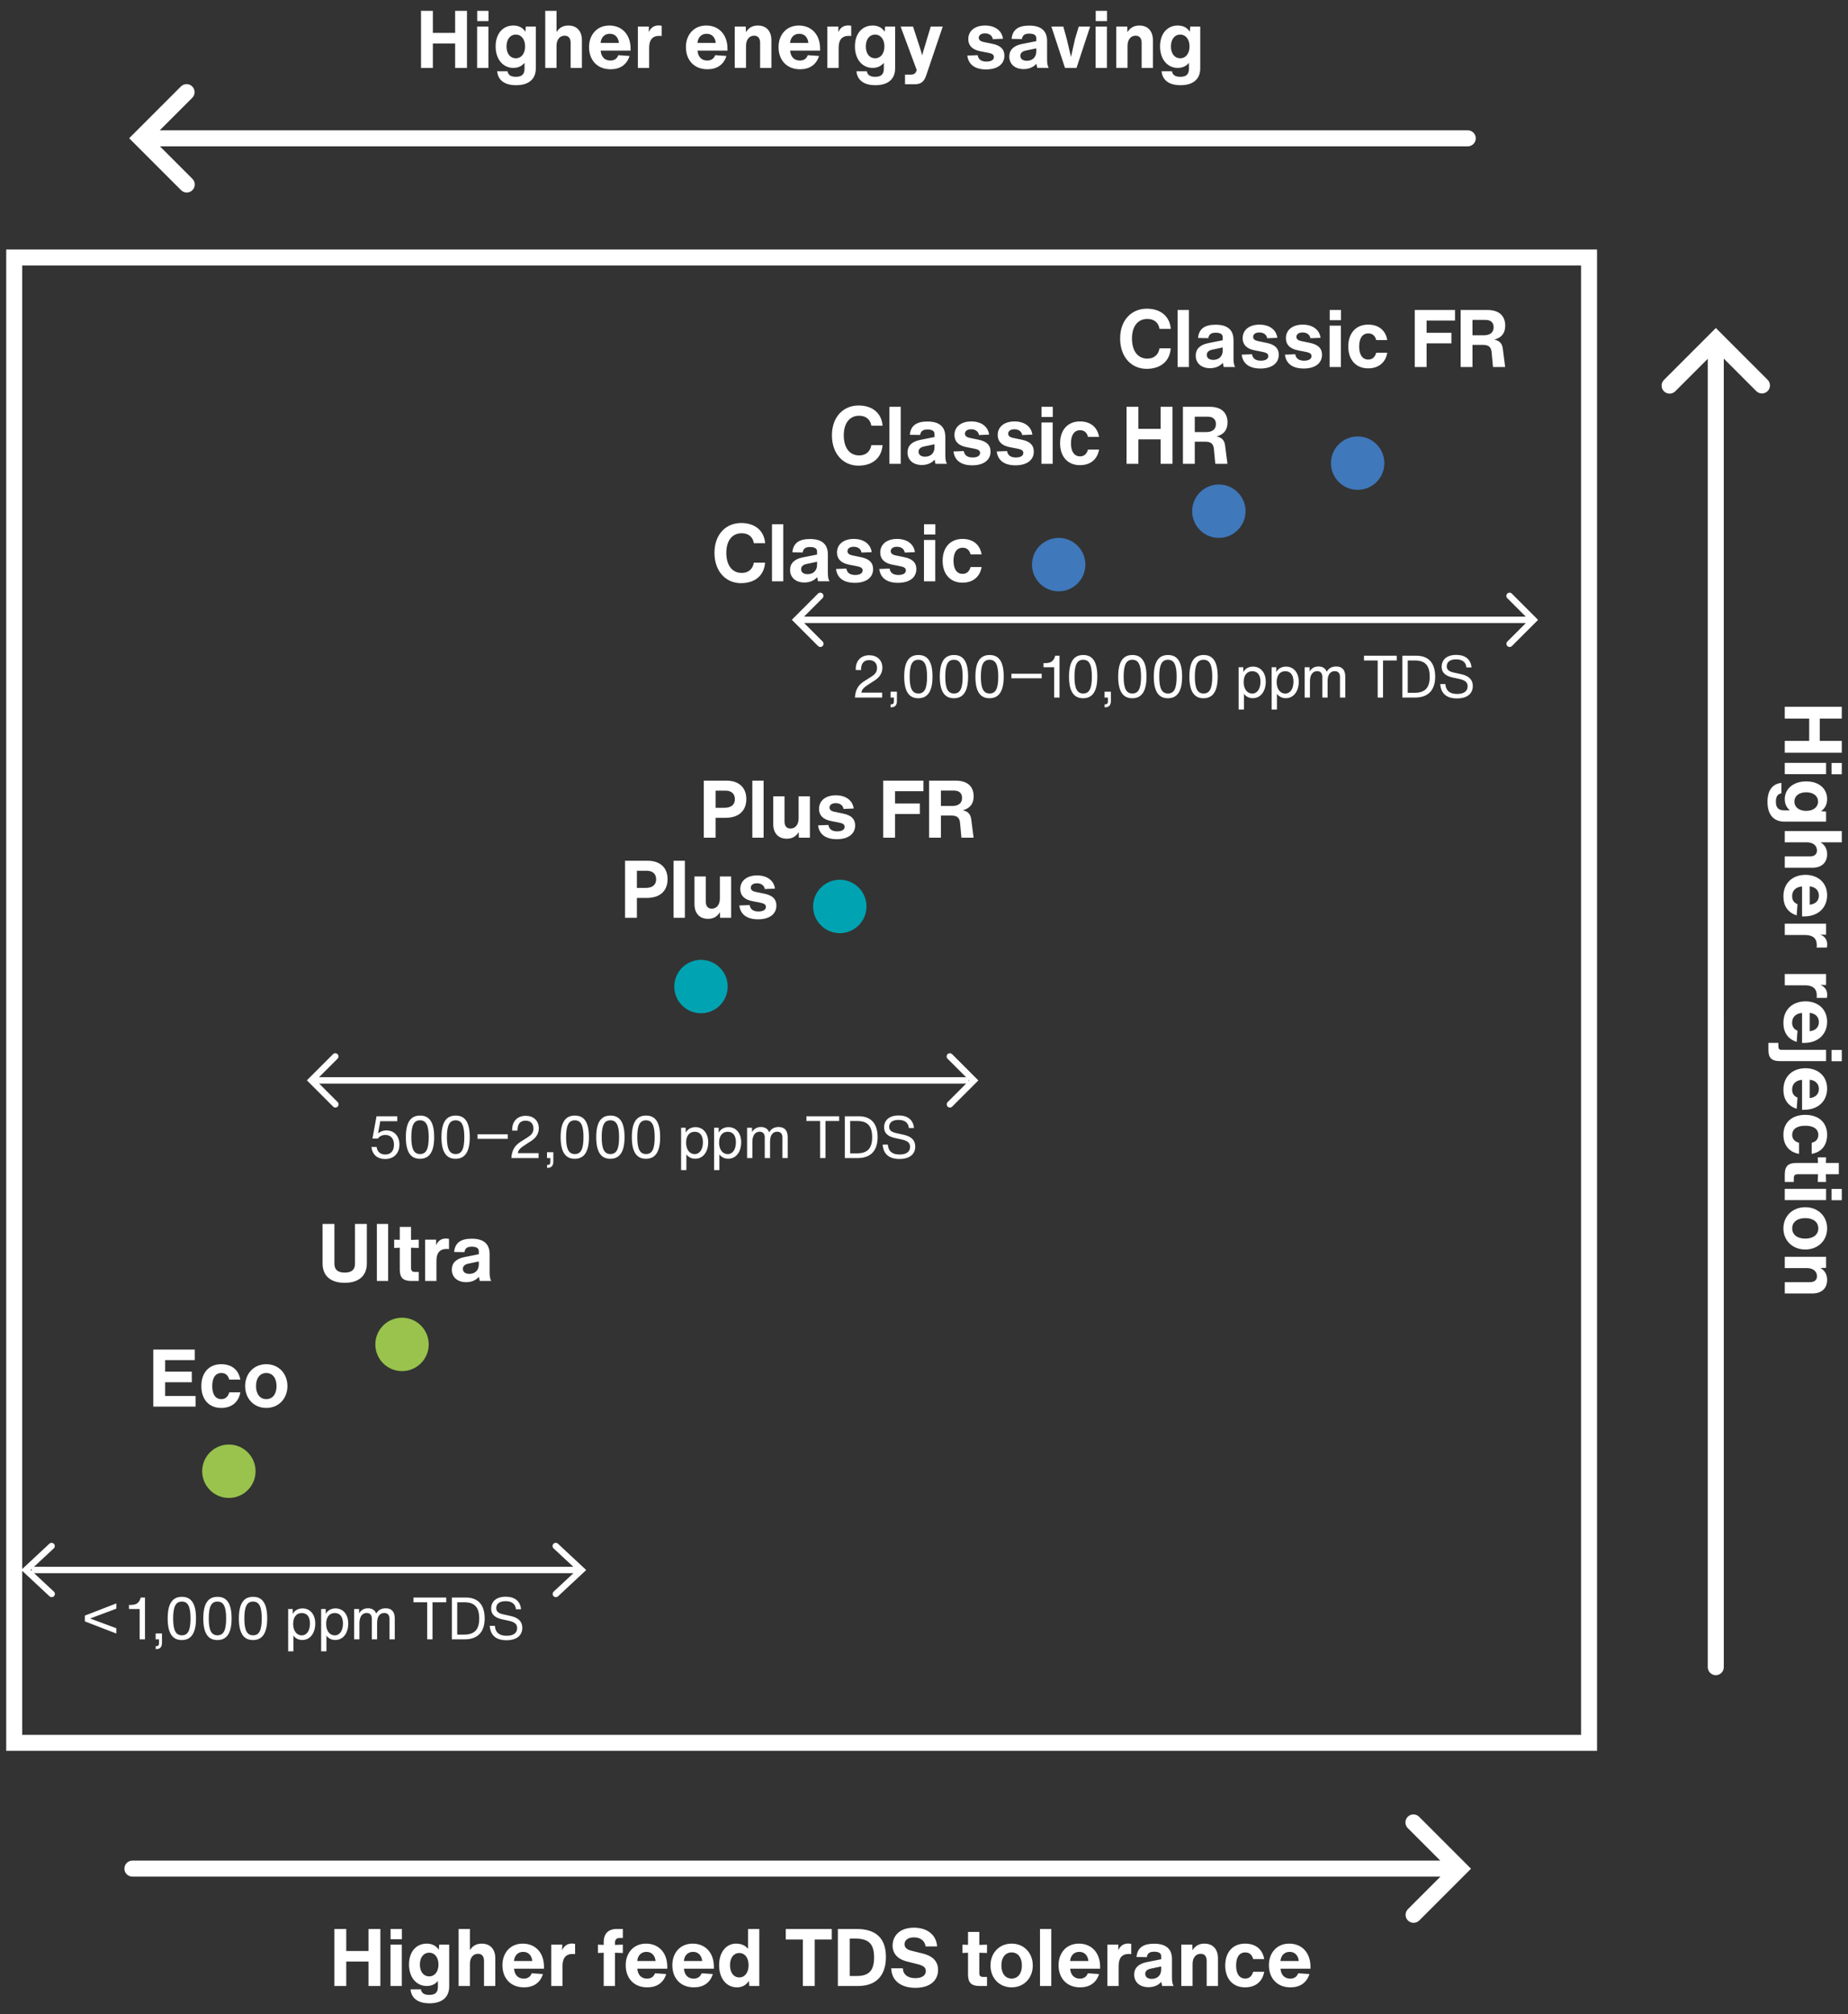 <?xml version="1.0" encoding="UTF-8"?> <svg xmlns="http://www.w3.org/2000/svg" id="Layer_1" version="1.1" viewBox="0 0 1275.591 1390"><rect x="0" y="0" width="1275.591" height="1390" fill="#333333" stroke="none"/><defs><style> .st0 { fill: #fff; } .st1 { fill: #00a3b1; } .st2 { fill: #99c34c; } .st3 { fill: #3f78bb; } </style></defs><path class="st0" d="M1013.138,89.929H110.27l22.435-22.439c2.159-2.16,2.159-5.658,0-7.818s-5.657-2.16-7.816,0l-35.721,35.729,35.833,35.844c1.08,1.08,2.494,1.62,3.908,1.62s2.829-.54,3.908-1.62c2.159-2.16,2.159-5.658,0-7.818l-22.432-22.439h902.754c3.052,0,5.528-2.476,5.528-5.529s-2.476-5.529-5.528-5.529Z"></path><path class="st0" d="M979.537,1253.774c-2.159-2.16-5.657-2.16-7.816,0s-2.159,5.658,0,7.818l22.428,22.436H91.398c-3.052,0-5.528,2.476-5.528,5.529s2.476,5.529,5.528,5.529h902.872l-22.438,22.443c-2.159,2.16-2.159,5.658,0,7.818,1.08,1.08,2.494,1.62,3.908,1.62s2.829-.54,3.908-1.62l35.721-35.729-35.833-35.844Z"></path><path class="st0" d="M1220.106,262.101l-35.725-35.729-35.836,35.84c-2.159,2.16-2.159,5.658,0,7.818,1.08,1.08,2.494,1.62,3.908,1.62s2.829-.54,3.908-1.62l22.435-22.436v902.946c0,3.052,2.476,5.529,5.528,5.529s5.528-2.476,5.528-5.529V247.479l22.438,22.44c2.159,2.16,5.657,2.16,7.816,0s2.159-5.658,0-7.818Z"></path><path class="st0" d="M385.121,1065.322c-.896-.835-2.292-.788-3.124.108-.835.893-.785,2.293.108,3.124l13.627,12.703H24.04c-.252,0-.485.066-.711.144l13.782-12.846c.892-.831.943-2.232.108-3.124s-2.224-.939-3.124-.108l-19.433,18.113,19.505,18.181c.428.4.968.594,1.508.594.59,0,1.18-.234,1.616-.702.835-.893.785-2.293-.108-3.124l-13.765-12.832c.201.06.402.126.623.126h371.768l-13.632,12.706c-.892.831-.943,2.232-.108,3.124.435.468,1.026.702,1.616.702.54,0,1.08-.194,1.508-.594l19.433-18.113-19.505-18.181ZM21.147,1083.434l.85-.793c-.103.256-.166.532-.166.825,0,.264.065.51.15.745l-.834-.778Z"></path><path class="st0" d="M666.485,747.798H218.97c-1.22,0-2.21-.99-2.21-2.21s.99-2.21,2.21-2.21h447.515c1.22,0,2.21.99,2.21,2.21s-.99,2.21-2.21,2.21Z"></path><path class="st0" d="M231.501,764.327c-.565,0-1.13-.216-1.562-.648l-18.127-18.127,18.059-18.059c.864-.864,2.26-.864,3.124,0,.864.86.864,2.264,0,3.124l-14.928,14.934,14.996,15.003c.864.86.864,2.264,0,3.124-.432.432-.997.648-1.562.648Z"></path><path class="st0" d="M655.693,764.327c-.565,0-1.13-.216-1.562-.648-.864-.86-.864-2.264,0-3.124l14.928-14.934-14.992-15.003c-.864-.864-.864-2.264,0-3.124.864-.864,2.267-.864,3.124,0l18.123,18.127-18.059,18.059c-.432.432-.997.648-1.562.648Z"></path><path class="st0" d="M1043.53,409.66c-.864-.864-2.26-.864-3.124,0-.864.86-.864,2.264,0,3.124l12.751,12.757h-498.165l12.751-12.757c.864-.86.864-2.264,0-3.124-.864-.864-2.26-.864-3.124,0l-18.059,18.059,18.127,18.127c.432.432.997.648,1.562.648s1.13-.216,1.562-.648c.864-.86.864-2.264,0-3.124l-12.754-12.76h498.172l-12.758,12.76c-.864.86-.864,2.26,0,3.124.428.432.997.648,1.562.648s1.13-.216,1.562-.648l18.062-18.059-18.127-18.127Z"></path><path class="st0" d="M664.356,402.106c7.186,0,12.05-3.977,13.211-10.774h-7.628c-.884,3.096-2.709,4.7-5.472,4.7-3.98,0-6.302-3.207-6.302-9.016,0-5.809,2.322-9.016,6.302-9.016,2.819,0,4.643,1.493,5.472,4.589h7.628c-1.161-6.742-5.915-10.663-13.211-10.663-8.454,0-13.701,5.908-13.701,15.09s5.248,15.09,13.701,15.09M645.562,372.645h-7.787v28.522h7.787v-28.522ZM645.617,361.808h-7.787v7.07h7.787v-7.07ZM619.862,402.217c7.683,0,12.655-3.479,12.655-9.506,0-4.423-2.65-7.022-8.339-8.183l-6.139-1.272c-2.049-.442-3.21-1.386-3.21-2.879,0-1.825,1.658-3.041,4.26-3.041,2.93,0,5.034,1.493,5.421,3.981l7.013-.276c-.719-5.58-5.41-9.115-12.323-9.115-7.02,0-11.604,3.645-11.604,9.392,0,4.371,2.705,7.246,8.284,8.352l5.642,1.106c2.602.498,3.762,1.327,3.762,2.879,0,2.156-2.215,3.151-5.144,3.151-3.707,0-5.642-1.603-6.084-4.427l-7.123.276c.719,6.082,5.137,9.561,12.931,9.561M590.013,402.217c7.683,0,12.655-3.479,12.655-9.506,0-4.423-2.65-7.022-8.339-8.183l-6.139-1.272c-2.049-.442-3.21-1.386-3.21-2.879,0-1.825,1.658-3.041,4.26-3.041,2.93,0,5.034,1.493,5.421,3.981l7.013-.276c-.719-5.58-5.41-9.115-12.323-9.115-7.02,0-11.604,3.645-11.604,9.392,0,4.371,2.705,7.246,8.284,8.352l5.642,1.106c2.602.498,3.762,1.327,3.762,2.879,0,2.156-2.215,3.151-5.144,3.151-3.707,0-5.642-1.603-6.084-4.427l-7.123.276c.719,6.082,5.137,9.561,12.931,9.561M557.455,396.253c-2.878,0-4.481-1.382-4.481-3.428,0-1.884,1.327-3.1,3.707-3.597l7.3-1.548v2.101c0,4.206-2.823,6.472-6.526,6.472M572.541,401.166c-.829-1.438-1.106-3.317-1.106-5.971v-12.606c0-7.018-4.142-10.608-12.323-10.608-7.687,0-11.608,2.927-12.161,9.17l7.127.111c.387-2.654,1.883-3.76,5.089-3.76,3.099,0,4.813.995,4.813,3.096v2.101l-9.957,1.99c-5.745,1.161-8.671,4.091-8.671,8.625,0,5.201,3.866,8.68,9.887,8.68,3.762,0,6.862-1.382,8.796-3.701.166.992.387,1.876.608,2.871h7.897ZM540.647,361.808h-7.787v39.358h7.787v-39.358ZM511.461,402.438c9.563,0,15.975-5.138,16.638-14.15h-7.739c-.608,3.763-3.151,7.081-8.402,7.081-6.854,0-10.613-5.588-10.613-13.881,0-8.021,3.759-13.494,10.613-13.494,4.864,0,7.739,2.709,8.402,6.856h7.794c-.719-8.625-6.965-13.925-16.583-13.925-10.503,0-18.4,7.844-18.4,20.564,0,12.775,7.787,20.951,18.289,20.951"></path><path class="st0" d="M824.696,287.567h8.959c4.039,0,5.642,2.212,5.642,5.09,0,3.041-1.824,5.533-6.747,5.533h-7.853v-10.623ZM839.794,301.171c5.026-1.327,7.51-4.585,7.51-9.62,0-5.588-3.037-10.833-12.434-10.833h-18.348v39.358h8.174v-15.26h7.245c4.256,0,5.642,1.769,5.974,5.142l.94,10.118h8.395l-1.603-12.495c-.332-2.599-1.268-5.47-5.852-6.41M801.155,295.923h-15.374v-15.204h-8.174v39.358h8.174v-16.863h15.374v16.863h8.174v-39.358h-8.174v15.204ZM745.429,321.016c7.186,0,12.05-3.977,13.211-10.774h-7.628c-.884,3.096-2.709,4.7-5.472,4.7-3.98,0-6.302-3.207-6.302-9.016,0-5.809,2.322-9.016,6.302-9.016,2.819,0,4.643,1.493,5.472,4.589h7.628c-1.161-6.742-5.915-10.663-13.211-10.663-8.454,0-13.701,5.908-13.701,15.09s5.248,15.09,13.701,15.09M726.635,291.555h-7.787v28.522h7.787v-28.522ZM726.69,280.718h-7.787v7.07h7.787v-7.07ZM700.935,321.127c7.683,0,12.655-3.479,12.655-9.506,0-4.423-2.65-7.022-8.339-8.183l-6.139-1.272c-2.049-.442-3.21-1.386-3.21-2.879,0-1.825,1.658-3.041,4.26-3.041,2.93,0,5.034,1.493,5.421,3.981l7.013-.276c-.719-5.58-5.41-9.115-12.323-9.115-7.02,0-11.604,3.645-11.604,9.392,0,4.371,2.705,7.246,8.284,8.352l5.642,1.106c2.602.498,3.762,1.327,3.762,2.879,0,2.156-2.215,3.151-5.144,3.151-3.707,0-5.642-1.603-6.084-4.427l-7.123.276c.719,6.082,5.137,9.561,12.931,9.561M671.085,321.127c7.683,0,12.655-3.479,12.655-9.506,0-4.423-2.65-7.022-8.339-8.183l-6.139-1.272c-2.049-.442-3.21-1.386-3.21-2.879,0-1.825,1.658-3.041,4.26-3.041,2.93,0,5.034,1.493,5.421,3.981l7.013-.276c-.719-5.58-5.41-9.115-12.323-9.115-7.02,0-11.604,3.645-11.604,9.392,0,4.371,2.705,7.246,8.284,8.352l5.642,1.106c2.602.498,3.762,1.327,3.762,2.879,0,2.156-2.215,3.151-5.144,3.151-3.707,0-5.642-1.603-6.084-4.427l-7.123.276c.719,6.082,5.137,9.561,12.931,9.561M638.527,315.163c-2.878,0-4.481-1.382-4.481-3.428,0-1.884,1.327-3.1,3.707-3.597l7.3-1.548v2.101c0,4.206-2.823,6.472-6.526,6.472M653.614,320.076c-.829-1.438-1.106-3.317-1.106-5.971v-12.606c0-7.018-4.142-10.608-12.323-10.608-7.687,0-11.608,2.927-12.161,9.17l7.127.111c.387-2.654,1.883-3.76,5.089-3.76,3.099,0,4.813.995,4.813,3.096v2.101l-9.957,1.99c-5.745,1.161-8.671,4.091-8.671,8.625,0,5.201,3.866,8.68,9.887,8.68,3.762,0,6.862-1.382,8.796-3.701.166.992.387,1.876.608,2.871h7.897ZM621.719,280.718h-7.787v39.358h7.787v-39.358ZM592.533,321.348c9.563,0,15.975-5.138,16.638-14.15h-7.739c-.608,3.763-3.151,7.081-8.402,7.081-6.854,0-10.613-5.588-10.613-13.881,0-8.021,3.759-13.494,10.613-13.494,4.864,0,7.739,2.709,8.402,6.856h7.794c-.719-8.625-6.965-13.925-16.583-13.925-10.503,0-18.4,7.844-18.4,20.564,0,12.775,7.787,20.951,18.289,20.951"></path><path class="st0" d="M1016.386,220.76h8.959c4.039,0,5.642,2.212,5.642,5.09,0,3.041-1.824,5.533-6.747,5.533h-7.853v-10.623ZM1031.484,234.364c5.027-1.327,7.51-4.585,7.51-9.62,0-5.588-3.037-10.833-12.434-10.833h-18.348v39.358h8.174v-15.26h7.245c4.256,0,5.642,1.769,5.974,5.142l.94,10.118h8.395l-1.603-12.495c-.332-2.599-1.268-5.47-5.852-6.41M1004.336,213.911h-27.797v39.358h8.174v-16.31h17.136v-7.291h-17.136v-8.467h19.623v-7.291ZM944.361,254.209c7.186,0,12.05-3.977,13.211-10.774h-7.628c-.884,3.096-2.709,4.7-5.472,4.7-3.98,0-6.302-3.207-6.302-9.016,0-5.809,2.322-9.016,6.302-9.016,2.819,0,4.643,1.493,5.472,4.589h7.628c-1.161-6.742-5.915-10.663-13.211-10.663-8.454,0-13.701,5.908-13.701,15.09s5.248,15.09,13.701,15.09M925.567,224.748h-7.787v28.522h7.787v-28.522ZM925.622,213.911h-7.787v7.07h7.787v-7.07ZM899.867,254.32c7.683,0,12.655-3.479,12.655-9.506,0-4.423-2.65-7.022-8.339-8.183l-6.139-1.272c-2.049-.442-3.21-1.386-3.21-2.879,0-1.825,1.658-3.041,4.26-3.041,2.93,0,5.034,1.493,5.421,3.981l7.013-.276c-.719-5.58-5.41-9.115-12.323-9.115-7.02,0-11.604,3.645-11.604,9.392,0,4.371,2.705,7.246,8.284,8.352l5.642,1.106c2.602.498,3.762,1.327,3.762,2.879,0,2.156-2.215,3.151-5.144,3.151-3.707,0-5.642-1.603-6.084-4.427l-7.123.276c.719,6.082,5.137,9.561,12.931,9.561M870.017,254.32c7.683,0,12.655-3.479,12.655-9.506,0-4.423-2.65-7.022-8.339-8.183l-6.139-1.272c-2.049-.442-3.21-1.386-3.21-2.879,0-1.825,1.658-3.041,4.26-3.041,2.93,0,5.034,1.493,5.421,3.981l7.013-.276c-.719-5.58-5.41-9.115-12.323-9.115-7.02,0-11.604,3.645-11.604,9.392,0,4.371,2.705,7.246,8.284,8.352l5.642,1.106c2.602.498,3.762,1.327,3.762,2.879,0,2.156-2.215,3.151-5.144,3.151-3.707,0-5.642-1.603-6.084-4.427l-7.123.276c.719,6.082,5.137,9.561,12.931,9.561M837.459,248.356c-2.878,0-4.481-1.382-4.481-3.428,0-1.884,1.327-3.1,3.707-3.597l7.3-1.548v2.101c0,4.206-2.823,6.472-6.526,6.472M852.546,253.269c-.829-1.438-1.106-3.317-1.106-5.971v-12.606c0-7.018-4.142-10.608-12.323-10.608-7.687,0-11.608,2.927-12.161,9.17l7.127.111c.387-2.654,1.883-3.76,5.089-3.76,3.099,0,4.813.995,4.813,3.096v2.101l-9.957,1.99c-5.745,1.161-8.671,4.091-8.671,8.625,0,5.201,3.866,8.68,9.887,8.68,3.762,0,6.862-1.382,8.796-3.701.166.992.387,1.876.608,2.871h7.897ZM820.651,213.911h-7.787v39.358h7.787v-39.358ZM791.465,254.541c9.563,0,15.975-5.138,16.638-14.15h-7.739c-.608,3.763-3.151,7.081-8.402,7.081-6.854,0-10.613-5.588-10.613-13.881,0-8.021,3.759-13.494,10.613-13.494,4.864,0,7.739,2.709,8.402,6.856h7.794c-.719-8.625-6.965-13.925-16.583-13.925-10.503,0-18.4,7.844-18.4,20.564,0,12.775,7.787,20.951,18.289,20.951"></path><path class="st0" d="M890.182,1347.005c3.538,0,5.859,2.326,6.302,6.31h-12.658c.387-3.929,2.819-6.31,6.357-6.31M904.554,1357.292c0-10.011-6.191-15.975-14.648-15.975-8.73,0-14.033,6.517-14.033,14.869,0,8.739,5.413,15.311,14.862,15.311,6.412,0,11.166-2.982,13.101-9.174l-7.739-.553c-.94,2.492-2.819,3.708-5.528,3.708-3.869,0-6.357-2.547-6.689-6.863h20.674v-1.323ZM859.422,1371.498c7.186,0,12.05-3.977,13.211-10.774h-7.628c-.884,3.096-2.709,4.7-5.472,4.7-3.98,0-6.302-3.207-6.302-9.016s2.322-9.016,6.302-9.016c2.819,0,4.643,1.493,5.472,4.589h7.628c-1.161-6.742-5.915-10.663-13.211-10.663-8.457,0-13.701,5.908-13.701,15.09s5.244,15.09,13.701,15.09M831.367,1341.317c-3.648,0-6.361,1.493-8.24,4.585l-.111-3.867h-7.621v28.522h7.787v-15.256c0-4.261,2.266-6.97,5.587-6.97,2.764,0,4.149,1.88,4.149,4.865v17.361h7.787v-19.13c0-6.189-3.427-10.11-9.338-10.11M794.98,1365.644c-2.874,0-4.477-1.382-4.477-3.428,0-1.883,1.327-3.1,3.704-3.597l7.3-1.548v2.101c0,4.206-2.819,6.472-6.526,6.472M810.071,1370.558c-.829-1.438-1.106-3.317-1.106-5.971v-12.606c0-7.018-4.142-10.608-12.323-10.608-7.687,0-11.608,2.927-12.161,9.171l7.127.111c.387-2.654,1.879-3.76,5.089-3.76,3.095,0,4.809.995,4.809,3.096v2.101l-9.953,1.99c-5.745,1.161-8.675,4.091-8.675,8.625,0,5.201,3.869,8.68,9.891,8.68,3.762,0,6.858-1.379,8.793-3.701.166.992.387,1.876.608,2.871h7.901ZM778.622,1341.262c-3.151,0-5.472,1.659-6.744,4.696l.111-3.922h-7.621v28.522h7.787v-13.874c0-5.533,2.322-8.242,7.075-8.242.553,0,1.05.055,1.603.111v-7.07c-.774-.166-1.548-.221-2.211-.221M744.981,1347.005c3.538,0,5.859,2.326,6.302,6.31h-12.658c.387-3.929,2.819-6.31,6.357-6.31M759.353,1357.292c0-10.011-6.191-15.975-14.648-15.975-8.73,0-14.033,6.517-14.033,14.869,0,8.739,5.413,15.311,14.862,15.311,6.412,0,11.166-2.982,13.101-9.174l-7.739-.553c-.94,2.492-2.819,3.708-5.528,3.708-3.869,0-6.357-2.547-6.689-6.863h20.674v-1.323ZM725.652,1331.2h-7.787v39.358h7.787v-39.358ZM698.287,1365.423c-4.371,0-7.079-3.538-7.079-9.016,0-5.474,2.709-9.016,7.079-9.016s7.079,3.542,7.079,9.016c0,5.477-2.709,9.016-7.079,9.016M698.287,1371.498c8.572,0,14.589-6.461,14.589-15.09s-6.018-15.09-14.589-15.09-14.589,6.461-14.589,15.09,6.018,15.09,14.589,15.09M681.28,1347.779v-5.743l-5.307.166v-8.957h-7.787v8.901l-3.869-.111v5.743l3.869-.166v14.935c0,5.746,2.263,8.009,8.008,8.009h5.085v-6.24h-2.598c-1.935,0-2.709-.774-2.709-2.709v-13.995l5.307.166ZM631.866,1371.829c9.729,0,15.64-4.751,15.64-12.377,0-6.583-4.584-9.845-10.716-11.338l-7.853-1.935c-3.044-.774-4.592-2.267-4.592-4.427,0-2.654,2.322-4.755,6.526-4.755,4.315,0,7.521,2.267,8.019,6.251h7.952c-.497-7.74-6.515-12.934-16.027-12.934-10.116,0-14.7,6.019-14.7,12.326,0,5.529,3.534,9.399,9.666,10.947l7.245,1.825c3.762.94,6.029,1.99,6.029,4.814,0,3.096-2.764,4.921-7.245,4.921-5.2,0-8.406-2.433-8.627-6.8h-8.008c.221,8.514,6.685,13.483,16.69,13.483M586.524,1363.654v-25.827h3.873c10.064,0,12.938,4.534,12.938,13.052,0,8.573-3.151,12.775-11.833,12.775h-4.979ZM591.171,1331.2h-12.821v39.358h13.926c13.377,0,19.233-8.175,19.233-19.955s-5.579-19.403-20.338-19.403M542.365,1331.2v7.291h11.829v32.067h8.174v-32.067h11.774v-7.291h-31.777ZM510.301,1364.649c-3.759,0-6.416-3.207-6.416-8.463,0-5.201,2.657-8.408,6.416-8.408,3.763,0,6.416,3.262,6.416,8.408s-2.653,8.463-6.416,8.463M516.33,1344.907c-1.935-2.374-4.647-3.59-8.295-3.59-6.467,0-11.66,5.521-11.66,14.869,0,9.182,5.082,15.311,12.268,15.311,3.538,0,6.361-1.489,8.295-4.475l.276,3.535h6.902v-39.358h-7.787v13.708ZM478.388,1347.005c3.538,0,5.859,2.326,6.302,6.31h-12.658c.387-3.929,2.819-6.31,6.357-6.31M492.76,1357.292c0-10.011-6.191-15.975-14.648-15.975-8.734,0-14.037,6.517-14.037,14.869,0,8.739,5.413,15.311,14.866,15.311,6.412,0,11.166-2.982,13.101-9.174l-7.739-.553c-.94,2.492-2.819,3.708-5.528,3.708-3.869,0-6.357-2.547-6.689-6.863h20.674v-1.323ZM446.217,1347.005c3.538,0,5.859,2.326,6.302,6.31h-12.658c.387-3.929,2.819-6.31,6.357-6.31M460.589,1357.292c0-10.011-6.191-15.975-14.648-15.975-8.734,0-14.037,6.517-14.037,14.869,0,8.739,5.413,15.311,14.866,15.311,6.412,0,11.166-2.982,13.101-9.174l-7.739-.553c-.94,2.492-2.819,3.708-5.528,3.708-3.869,0-6.357-2.547-6.689-6.863h20.674v-1.323ZM429.91,1337.44v-6.24h-4.09c-5.911,0-9.113,3.203-9.113,9.119v1.883l-3.98-.166v5.743l3.98-.166v22.945h7.787v-22.945l5.417.166v-5.743l-5.417.166v-1.496c0-2.212,1.05-3.266,3.261-3.266h2.156ZM394.754,1341.262c-3.151,0-5.472,1.659-6.744,4.696l.111-3.922h-7.625v28.522h7.79v-13.874c0-5.533,2.322-8.242,7.075-8.242.553,0,1.05.055,1.603.111v-7.07c-.774-.166-1.548-.221-2.211-.221M361.113,1347.005c3.538,0,5.859,2.326,6.302,6.31h-12.658c.387-3.929,2.819-6.31,6.357-6.31M375.485,1357.292c0-10.011-6.191-15.975-14.648-15.975-8.734,0-14.037,6.517-14.037,14.869,0,8.739,5.413,15.311,14.866,15.311,6.412,0,11.166-2.982,13.101-9.174l-7.739-.553c-.94,2.492-2.819,3.708-5.528,3.708-3.869,0-6.357-2.547-6.689-6.863h20.674v-1.323ZM332.538,1341.317c-3.648,0-6.305,1.493-8.185,4.53v-14.648h-7.79v39.358h7.79v-15.26c0-4.257,2.266-6.966,5.587-6.966,2.764,0,4.149,1.88,4.149,4.865v17.361h7.787v-19.13c0-6.189-3.427-10.11-9.338-10.11M296.247,1363.93c-3.759,0-6.416-3.096-6.416-8.183,0-5.039,2.657-8.19,6.416-8.19,3.762,0,6.416,3.207,6.416,8.186,0,4.98-2.653,8.186-6.416,8.186M302.884,1345.571c-1.879-2.816-4.702-4.254-8.35-4.254-7.02,0-12.212,5.356-12.212,14.427,0,8.85,5.082,14.814,12.212,14.814,3.206,0,5.808-1.161,7.742-3.479v3.922c0,3.601-1.437,5.702-5.974,5.702-3.372,0-5.31-1.161-5.752-3.815h-7.179c.553,5.967,4.916,9.613,13.097,9.613,8.568,0,13.594-4.088,13.594-11.611v-28.853h-6.902l-.276,3.535ZM277.335,1342.036h-7.787v28.522h7.787v-28.522ZM277.391,1331.2h-7.787v7.07h7.787v-7.07ZM254.373,1346.404h-15.374v-15.204h-8.174v39.358h8.174v-16.863h15.374v16.863h8.174v-39.358h-8.174v15.204Z"></path><path class="st3" d="M730.765,408.081c10.175,0,18.426-8.253,18.426-18.43,0-10.177-8.251-18.43-18.426-18.43-10.175,0-18.426,8.253-18.426,18.43,0,10.177,8.251,18.43,18.426,18.43"></path><path class="st1" d="M579.675,643.978c10.175,0,18.426-8.253,18.426-18.43,0-10.177-8.251-18.43-18.426-18.43-10.175,0-18.426,8.253-18.426,18.43,0,10.177,8.251,18.43,18.426,18.43"></path><path class="st1" d="M483.862,699.267c10.175,0,18.426-8.253,18.426-18.43,0-10.177-8.251-18.43-18.426-18.43-10.175,0-18.426,8.253-18.426,18.43,0,10.177,8.251,18.43,18.426,18.43"></path><path class="st2" d="M277.496,946.222c10.175,0,18.426-8.253,18.426-18.43,0-10.177-8.251-18.43-18.426-18.43-10.175,0-18.426,8.253-18.426,18.43,0,10.177,8.251,18.43,18.426,18.43"></path><path class="st2" d="M157.982,1033.746c10.175,0,18.426-8.253,18.426-18.43,0-10.177-8.251-18.43-18.426-18.43-10.175,0-18.426,8.253-18.426,18.43,0,10.177,8.251,18.43,18.426,18.43"></path><path class="st3" d="M841.319,371.222c10.175,0,18.426-8.253,18.426-18.43,0-10.177-8.251-18.43-18.426-18.43-10.175,0-18.426,8.253-18.426,18.43,0,10.177,8.251,18.43,18.426,18.43"></path><path class="st3" d="M937.132,338.049c10.175,0,18.426-8.253,18.426-18.43,0-10.177-8.251-18.43-18.426-18.43-10.175,0-18.426,8.253-18.426,18.43,0,10.177,8.251,18.43,18.426,18.43"></path><path class="st0" d="M649.468,545.579h8.959c4.039,0,5.642,2.212,5.642,5.09,0,3.045-1.824,5.533-6.747,5.533h-7.853v-10.623ZM664.566,559.184c5.026-1.323,7.51-4.585,7.51-9.62,0-5.584-3.037-10.833-12.434-10.833h-18.348v39.358h8.174v-15.26h7.245c4.256,0,5.642,1.769,5.974,5.142l.94,10.118h8.395l-1.603-12.495c-.332-2.599-1.268-5.47-5.852-6.41M637.418,538.731h-27.797v39.358h8.174v-16.31h17.136v-7.291h-17.136v-8.467h19.623v-7.291ZM577.612,579.139c7.683,0,12.655-3.479,12.655-9.502,0-4.427-2.65-7.025-8.339-8.186l-6.139-1.272c-2.049-.442-3.21-1.382-3.21-2.879,0-1.825,1.658-3.041,4.26-3.041,2.93,0,5.034,1.493,5.421,3.984l7.013-.276c-.719-5.584-5.41-9.119-12.323-9.119-7.02,0-11.604,3.645-11.604,9.395,0,4.368,2.705,7.243,8.284,8.349l5.642,1.106c2.602.498,3.762,1.331,3.762,2.879,0,2.156-2.215,3.151-5.144,3.151-3.707,0-5.642-1.603-6.084-4.423l-7.123.276c.719,6.078,5.137,9.558,12.931,9.558M551.249,564.827c0,4.257-2.27,6.966-5.587,6.966-2.768,0-4.149-1.88-4.149-4.865v-17.361h-7.787v19.13c0,6.189,3.423,10.11,9.334,10.11,3.652,0,6.361-1.489,8.244-4.585l.111,3.866h7.621v-28.522h-7.787v15.26ZM527.085,538.731h-7.787v39.358h7.787v-39.358ZM493.975,557.474v-11.839h6.858c3.759,0,6.416,1.99,6.416,5.864,0,3.763-2.436,5.975-7.245,5.975h-6.029ZM501.441,538.731h-15.64v39.358h8.174v-13.712h6.747c9.452,0,14.424-4.972,14.424-12.989,0-7.906-5.192-12.657-13.705-12.657"></path><path class="st0" d="M523.257,634.428c7.683,0,12.655-3.479,12.655-9.502,0-4.427-2.65-7.025-8.339-8.186l-6.139-1.272c-2.049-.442-3.21-1.382-3.21-2.879,0-1.825,1.658-3.041,4.26-3.041,2.93,0,5.034,1.493,5.421,3.984l7.013-.276c-.719-5.584-5.41-9.119-12.323-9.119-7.02,0-11.604,3.645-11.604,9.395,0,4.368,2.705,7.243,8.284,8.349l5.642,1.106c2.602.498,3.763,1.331,3.763,2.879,0,2.156-2.215,3.151-5.144,3.151-3.707,0-5.642-1.603-6.084-4.423l-7.123.276c.719,6.078,5.137,9.558,12.931,9.558M496.894,620.116c0,4.257-2.27,6.966-5.587,6.966-2.768,0-4.149-1.88-4.149-4.865v-17.361h-7.787v19.13c0,6.189,3.423,10.11,9.334,10.11,3.652,0,6.361-1.489,8.244-4.585l.111,3.866h7.621v-28.522h-7.787v15.26ZM472.73,594.019h-7.787v39.358h7.787v-39.358ZM439.62,612.762v-11.839h6.858c3.759,0,6.416,1.99,6.416,5.864,0,3.763-2.436,5.975-7.245,5.975h-6.029ZM447.086,594.019h-15.64v39.358h8.174v-13.712h6.747c9.452,0,14.424-4.972,14.424-12.989,0-7.906-5.192-12.657-13.705-12.657"></path><path class="st0" d="M323.974,879.106c-2.878,0-4.481-1.382-4.481-3.428,0-1.884,1.327-3.1,3.707-3.597l7.3-1.548v2.101c0,4.206-2.823,6.472-6.526,6.472M339.061,884.019c-.829-1.437-1.106-3.317-1.106-5.971v-12.606c0-7.018-4.142-10.608-12.323-10.608-7.687,0-11.608,2.927-12.157,9.17l7.123.111c.387-2.654,1.883-3.76,5.089-3.76,3.099,0,4.813.995,4.813,3.096v2.101l-9.957,1.99c-5.745,1.161-8.671,4.091-8.671,8.625,0,5.201,3.866,8.68,9.887,8.68,3.762,0,6.862-1.382,8.796-3.701.166.991.387,1.876.608,2.871h7.897ZM307.719,854.724c-3.151,0-5.472,1.655-6.744,4.696l.111-3.922h-7.621v28.522h7.787v-13.874c0-5.533,2.322-8.242,7.075-8.242.553,0,1.05.055,1.603.111v-7.07c-.774-.166-1.548-.221-2.211-.221M289.036,861.24v-5.743l-5.307.166v-8.957h-7.787v8.901l-3.869-.111v5.743l3.869-.166v14.935c0,5.746,2.263,8.009,8.008,8.009h5.085v-6.24h-2.598c-1.935,0-2.709-.774-2.709-2.709v-13.995l5.307.166ZM267.92,844.661h-7.787v39.358h7.787v-39.358ZM237.908,885.291c9.618,0,15.308-4.751,15.308-13.372v-27.257h-8.174v27.368c0,4.202-2.266,6.192-7.079,6.192s-7.134-1.99-7.134-6.192v-27.368h-8.174v27.257c0,8.621,5.635,13.372,15.253,13.372"></path><path class="st0" d="M349.597,1131.942c7.827,0,10.923-3.966,10.923-8.551,0-4.5-2.856-7.055-8.1-8.19l-4.968-1.095c-3.538-.77-4.927-2.068-4.927-4.342,0-3.041,2.384-4.784,6.438-4.784,4.33,0,6.836,1.946,7.153,5.599h3.53c-.475-5.558-4.286-8.673-10.565-8.673-6.515,0-10.049,3.317-10.049,8.183,0,4.585,3.335,6.531,7.945,7.505l3.973.851c4.411.933,5.999,2.433,5.999,5.149,0,3.244-2.384,5.275-7.23,5.275-4.89,0-7.75-2.071-8.148-6.856h-3.53c.475,6.653,4.485,9.93,11.557,9.93M315.602,1128.057v-22.307h4.968c7.035,0,10.211,3.487,10.211,11.154,0,7.501-3.018,11.154-10.41,11.154h-4.769ZM321.524,1102.474h-9.611v28.861h8.815c9.578,0,13.823-5.713,13.823-14.43,0-8.883-4.087-14.43-13.027-14.43M285.409,1102.474v3.277h9.452v25.584h3.689v-25.584h9.456v-3.277h-22.597ZM266.217,1109.893c-2.981,0-5.167,1.213-6.515,3.642-.914-2.388-2.897-3.642-5.679-3.642-2.823,0-4.809,1.253-6.162,3.479v-2.952h-3.412v20.914h3.652v-11.146c0-5.396,2.624-7.059,5.008-7.059,2.266,0,3.538,1.46,3.538,3.892v14.312h3.648v-11.353c0-5.392,2.624-6.852,5.008-6.852,2.266,0,3.538,1.46,3.538,3.892v14.312h3.652v-14.353c0-4.862-2.263-7.088-6.276-7.088M231.05,1128.585c-3.42,0-5.922-3.004-5.922-7.951,0-4.95,2.502-7.464,5.922-7.464,3.534,0,5.682,2.433,5.682,7.221,0,4.865-2.148,8.194-5.682,8.194M231.566,1109.974c-3.022,0-5.524,1.496-6.718,3.804v-3.358h-3.173v29.185h3.652v-10.822c1.312,1.784,3.457,2.997,6.08,2.997,5.561,0,8.973-4.899,8.973-11.386,0-6.332-3.608-10.42-8.815-10.42M208.273,1128.585c-3.416,0-5.918-3.004-5.918-7.951,0-4.95,2.502-7.464,5.918-7.464,3.538,0,5.686,2.433,5.686,7.221,0,4.865-2.148,8.194-5.686,8.194M208.792,1109.974c-3.022,0-5.524,1.496-6.718,3.804v-3.358h-3.173v29.185h3.648v-10.822c1.312,1.784,3.46,2.997,6.084,2.997,5.561,0,8.973-4.899,8.973-11.386,0-6.332-3.611-10.42-8.815-10.42M174.705,1128.544c-4.212,0-6.04-3.409-6.04-11.64,0-8.194,1.787-11.64,6.003-11.64,4.212,0,5.999,3.446,5.999,11.64,0,8.231-1.75,11.64-5.963,11.64M174.627,1131.821c6.475,0,9.81-4.781,9.81-14.917,0-10.302-3.254-14.917-9.732-14.917-6.475,0-9.81,4.615-9.81,14.917,0,10.136,3.254,14.917,9.732,14.917M150.132,1128.544c-4.212,0-6.04-3.409-6.04-11.64,0-8.194,1.787-11.64,5.999-11.64,4.212,0,5.999,3.446,5.999,11.64,0,8.231-1.747,11.64-5.959,11.64M150.051,1131.821c6.478,0,9.81-4.781,9.81-14.917,0-10.302-3.254-14.917-9.729-14.917-6.478,0-9.81,4.615-9.81,14.917,0,10.136,3.254,14.917,9.729,14.917M125.556,1128.544c-4.212,0-6.04-3.409-6.04-11.64,0-8.194,1.787-11.64,6.003-11.64,4.212,0,5.999,3.446,5.999,11.64,0,8.231-1.75,11.64-5.963,11.64M125.479,1131.821c6.475,0,9.81-4.781,9.81-14.917,0-10.302-3.254-14.917-9.732-14.917-6.475,0-9.81,4.615-9.81,14.917,0,10.136,3.254,14.917,9.732,14.917M107.44,1131.334h2.303v2.798c0,1.257-.638,1.906-1.868,1.906h-.398v2.027h.398c2.624,0,3.932-1.46,3.932-4.379v-6.399h-4.367v4.047ZM100.077,1131.334v-28.861h-2.974l-.118.446c-.439,1.581-1.153,2.672-2.185,3.483-1.113.851-2.661,1.176-4.687,1.176h-1.072v2.838h7.348v20.917h3.689ZM58.568,1114.958v3.973l21.731,8.389v-3.649l-18.116-6.727,18.116-6.771v-3.645l-21.731,8.43Z"></path><path class="st0" d="M183.802,965.562c-4.371,0-7.079-3.538-7.079-9.016s2.709-9.016,7.079-9.016c4.371,0,7.079,3.538,7.079,9.016s-2.709,9.016-7.079,9.016M183.802,971.636c8.572,0,14.589-6.461,14.589-15.09,0-8.629-6.018-15.09-14.589-15.09-8.572,0-14.589,6.461-14.589,15.09,0,8.629,6.018,15.09,14.589,15.09M152.677,971.636c7.186,0,12.05-3.977,13.211-10.774h-7.628c-.884,3.096-2.709,4.7-5.472,4.7-3.98,0-6.302-3.207-6.302-9.016,0-5.809,2.322-9.016,6.302-9.016,2.819,0,4.643,1.493,5.472,4.589h7.628c-1.161-6.742-5.915-10.663-13.211-10.663-8.454,0-13.701,5.908-13.701,15.09,0,9.182,5.248,15.09,13.701,15.09M113.984,953.889h18.407v-7.291h-18.407v-7.969h20.452v-7.291h-28.626v39.358h29.179v-7.291h-21.005v-9.517Z"></path><path class="st0" d="M620.83,799.821c7.827,0,10.923-3.97,10.923-8.551,0-4.5-2.856-7.055-8.104-8.19l-4.968-1.095c-3.534-.774-4.927-2.071-4.927-4.342,0-3.041,2.384-4.784,6.438-4.784,4.334,0,6.836,1.946,7.153,5.595h3.534c-.475-5.555-4.289-8.673-10.565-8.673-6.519,0-10.049,3.321-10.049,8.186,0,4.585,3.331,6.531,7.941,7.504l3.973.851c4.411.932,6.003,2.433,6.003,5.149,0,3.244-2.384,5.271-7.234,5.271-4.886,0-7.746-2.068-8.144-6.852h-3.534c.479,6.649,4.485,9.93,11.56,9.93M586.835,795.932v-22.303h4.968c7.031,0,10.211,3.487,10.211,11.154,0,7.501-3.022,11.15-10.41,11.15h-4.769ZM592.753,770.349h-9.611v28.864h8.819c9.578,0,13.823-5.713,13.823-14.43,0-8.883-4.087-14.434-13.031-14.434M556.639,770.349v3.28h9.456v25.584h3.689v-25.584h9.456v-3.28h-22.601ZM537.45,777.768c-2.981,0-5.167,1.216-6.519,3.645-.91-2.389-2.896-3.645-5.679-3.645-2.819,0-4.809,1.257-6.158,3.483v-2.956h-3.412v20.917h3.648v-11.146c0-5.396,2.624-7.058,5.008-7.058,2.266,0,3.538,1.46,3.538,3.892v14.312h3.652v-11.353c0-5.392,2.624-6.852,5.008-6.852,2.266,0,3.538,1.46,3.538,3.892v14.312h3.648v-14.353c0-4.865-2.259-7.092-6.272-7.092M502.279,796.459c-3.416,0-5.922-3-5.922-7.947,0-4.95,2.506-7.464,5.922-7.464,3.538,0,5.682,2.433,5.682,7.221,0,4.865-2.145,8.19-5.682,8.19M502.795,777.849c-3.018,0-5.524,1.5-6.714,3.808v-3.362h-3.173v29.189h3.648v-10.822c1.312,1.784,3.457,2.997,6.08,2.997,5.565,0,8.977-4.902,8.977-11.389,0-6.329-3.611-10.42-8.818-10.42M479.505,796.459c-3.42,0-5.922-3-5.922-7.947,0-4.95,2.502-7.464,5.922-7.464,3.538,0,5.682,2.433,5.682,7.221,0,4.865-2.145,8.19-5.682,8.19M480.021,777.849c-3.018,0-5.524,1.5-6.714,3.808v-3.362h-3.173v29.189h3.648v-10.822c1.312,1.784,3.457,2.997,6.08,2.997,5.565,0,8.977-4.902,8.977-11.389,0-6.329-3.611-10.42-8.819-10.42M445.938,796.419c-4.212,0-6.04-3.406-6.04-11.636,0-8.194,1.787-11.64,5.999-11.64s6.003,3.446,6.003,11.64c0,8.231-1.75,11.636-5.963,11.636M445.857,799.699c6.478,0,9.81-4.781,9.81-14.917,0-10.302-3.254-14.921-9.729-14.921-6.478,0-9.81,4.618-9.81,14.921,0,10.136,3.254,14.917,9.729,14.917M421.362,796.419c-4.212,0-6.04-3.406-6.04-11.636,0-8.194,1.787-11.64,6.003-11.64,4.212,0,5.999,3.446,5.999,11.64,0,8.231-1.75,11.636-5.963,11.636M421.284,799.699c6.475,0,9.81-4.781,9.81-14.917,0-10.302-3.254-14.921-9.732-14.921-6.475,0-9.81,4.618-9.81,14.921,0,10.136,3.254,14.917,9.732,14.917M396.789,796.419c-4.212,0-6.04-3.406-6.04-11.636,0-8.194,1.787-11.64,5.999-11.64,4.212,0,6.003,3.446,6.003,11.64,0,8.231-1.75,11.636-5.963,11.636M396.708,799.699c6.478,0,9.81-4.781,9.81-14.917,0-10.302-3.254-14.921-9.729-14.921-6.478,0-9.81,4.618-9.81,14.921,0,10.136,3.254,14.917,9.729,14.917M377.575,799.213h2.303v2.798c0,1.257-.638,1.906-1.868,1.906h-.398v2.027h.398c2.624,0,3.932-1.46,3.932-4.379v-6.402h-4.367v4.051ZM357.454,795.811c.24-2.149,1.551-3.527,5.565-6.082l3.538-2.271c3.571-2.315,5.358-5.234,5.358-8.842,0-5.392-3.851-8.592-9.054-8.592-5.605,0-9.334,3.686-9.334,9.605v.608h3.689v-.446c0-4.257,2.067-6.406,5.565-6.406,3.339,0,5.447,1.987,5.447,5.393,0,2.96-1.592,4.541-3.858,6.001l-4.927,3.126c-3.969,2.514-6.114,5.636-6.471,11.308h18.787v-3.402h-14.302ZM329.576,785.918h20.895v-3.122h-20.895v3.122ZM314.53,796.419c-4.212,0-6.044-3.406-6.044-11.636,0-8.194,1.791-11.64,6.003-11.64,4.212,0,5.999,3.446,5.999,11.64,0,8.231-1.747,11.636-5.959,11.636M314.449,799.699c6.478,0,9.81-4.781,9.81-14.917,0-10.302-3.254-14.921-9.729-14.921-6.478,0-9.81,4.618-9.81,14.921,0,10.136,3.254,14.917,9.729,14.917M289.954,796.419c-4.212,0-6.04-3.406-6.04-11.636,0-8.194,1.787-11.64,5.999-11.64,4.216,0,6.003,3.446,6.003,11.64,0,8.231-1.75,11.636-5.963,11.636M289.877,799.699c6.475,0,9.81-4.781,9.81-14.917,0-10.302-3.254-14.921-9.732-14.921-6.475,0-9.81,4.618-9.81,14.921,0,10.136,3.254,14.917,9.732,14.917M265.824,799.862c6.434,0,9.887-4.375,9.887-9.97,0-5.396-3.213-9.771-8.973-9.771-2.543,0-4.172.851-5.682,1.946l-.077-.081,1.507-8.234h11.719v-3.402h-14.298l-2.823,15.403h3.696c1.231-1.622,2.941-2.514,5.203-2.514,3.696,0,5.959,2.473,5.959,6.734,0,4.217-2.145,6.771-5.999,6.771-3.059,0-5.48-1.581-5.996-5.19h-3.578c.597,5.19,4.054,8.308,9.456,8.308"></path><path class="st0" d="M1005.686,481.988c7.827,0,10.923-3.97,10.923-8.551,0-4.504-2.856-7.058-8.1-8.194l-4.968-1.095c-3.538-.77-4.927-2.068-4.927-4.338,0-3.041,2.384-4.784,6.438-4.784,4.33,0,6.832,1.946,7.153,5.595h3.53c-.475-5.555-4.286-8.673-10.565-8.673-6.519,0-10.049,3.321-10.049,8.186,0,4.582,3.335,6.528,7.941,7.501l3.976.851c4.411.933,5.999,2.436,5.999,5.153,0,3.244-2.384,5.271-7.234,5.271-4.887,0-7.746-2.068-8.144-6.852h-3.53c.475,6.649,4.485,9.93,11.556,9.93M971.691,478.1v-22.303h4.968c7.035,0,10.211,3.487,10.211,11.15,0,7.505-3.018,11.154-10.411,11.154h-4.769ZM977.613,452.516h-9.611v28.864h8.815c9.578,0,13.823-5.713,13.823-14.434,0-8.879-4.087-14.43-13.027-14.43M941.495,452.516v3.28h9.456v25.584h3.689v-25.584h9.456v-3.28h-22.601ZM922.306,459.936c-2.981,0-5.167,1.213-6.515,3.645-.914-2.392-2.896-3.645-5.679-3.645-2.823,0-4.809,1.253-6.162,3.483v-2.956h-3.412v20.917h3.652v-11.15c0-5.392,2.62-7.055,5.008-7.055,2.263,0,3.538,1.46,3.538,3.892v14.312h3.648v-11.353c0-5.392,2.624-6.852,5.008-6.852,2.266,0,3.538,1.46,3.538,3.892v14.312h3.652v-14.353c0-4.865-2.263-7.092-6.276-7.092M887.136,478.627c-3.416,0-5.918-3-5.918-7.95,0-4.947,2.502-7.46,5.918-7.46,3.538,0,5.686,2.433,5.686,7.217,0,4.869-2.148,8.194-5.686,8.194M887.655,460.017c-3.022,0-5.524,1.496-6.718,3.807v-3.362h-3.173v29.189h3.648v-10.822c1.312,1.78,3.46,2.997,6.08,2.997,5.565,0,8.977-4.902,8.977-11.389,0-6.329-3.611-10.42-8.815-10.42M864.362,478.627c-3.416,0-5.922-3-5.922-7.95,0-4.947,2.506-7.46,5.922-7.46,3.538,0,5.682,2.433,5.682,7.217,0,4.869-2.145,8.194-5.682,8.194M864.877,460.017c-3.018,0-5.524,1.496-6.714,3.807v-3.362h-3.173v29.189h3.648v-10.822c1.312,1.78,3.46,2.997,6.08,2.997,5.565,0,8.977-4.902,8.977-11.389,0-6.329-3.611-10.42-8.819-10.42M830.794,478.586c-4.212,0-6.04-3.406-6.04-11.64,0-8.19,1.787-11.636,5.999-11.636,4.216,0,6.003,3.446,6.003,11.636,0,8.234-1.75,11.64-5.963,11.64M830.716,481.867c6.475,0,9.81-4.781,9.81-14.921,0-10.298-3.254-14.917-9.732-14.917-6.478,0-9.81,4.618-9.81,14.917,0,10.14,3.254,14.921,9.732,14.921M806.221,478.586c-4.216,0-6.044-3.406-6.044-11.64,0-8.19,1.791-11.636,6.003-11.636,4.212,0,5.999,3.446,5.999,11.636,0,8.234-1.747,11.64-5.959,11.64M806.14,481.867c6.478,0,9.81-4.781,9.81-14.921,0-10.298-3.254-14.917-9.729-14.917-6.478,0-9.81,4.618-9.81,14.917,0,10.14,3.25,14.921,9.729,14.921M781.645,478.586c-4.212,0-6.04-3.406-6.04-11.64,0-8.19,1.787-11.636,5.999-11.636s6.003,3.446,6.003,11.636c0,8.234-1.75,11.64-5.963,11.64M781.568,481.867c6.475,0,9.81-4.781,9.81-14.921,0-10.298-3.254-14.917-9.732-14.917s-9.81,4.618-9.81,14.917c0,10.14,3.254,14.921,9.732,14.921M762.431,481.38h2.303v2.798c0,1.257-.634,1.906-1.868,1.906h-.394v2.027h.394c2.624,0,3.936-1.46,3.936-4.379v-6.402h-4.371v4.051ZM747.705,478.586c-4.212,0-6.044-3.406-6.044-11.64,0-8.19,1.791-11.636,6.003-11.636,4.212,0,5.999,3.446,5.999,11.636,0,8.234-1.747,11.64-5.959,11.64M747.624,481.867c6.478,0,9.81-4.781,9.81-14.921,0-10.298-3.254-14.917-9.729-14.917-6.478,0-9.81,4.618-9.81,14.917,0,10.14,3.254,14.921,9.729,14.921M731.332,481.38v-28.864h-2.978l-.118.446c-.439,1.581-1.153,2.676-2.185,3.487-1.113.851-2.661,1.176-4.687,1.176h-1.072v2.838h7.348v20.917h3.692ZM698.133,468.081h20.895v-3.122h-20.895v3.122ZM683.087,478.586c-4.212,0-6.04-3.406-6.04-11.64,0-8.19,1.787-11.636,5.999-11.636,4.212,0,6.003,3.446,6.003,11.636,0,8.234-1.75,11.64-5.963,11.64M683.006,481.867c6.478,0,9.81-4.781,9.81-14.921,0-10.298-3.25-14.917-9.729-14.917-6.478,0-9.81,4.618-9.81,14.917,0,10.14,3.254,14.921,9.729,14.921M658.511,478.586c-4.212,0-6.04-3.406-6.04-11.64,0-8.19,1.791-11.636,6.003-11.636,4.212,0,5.999,3.446,5.999,11.636,0,8.234-1.747,11.64-5.963,11.64M658.433,481.867c6.478,0,9.81-4.781,9.81-14.921,0-10.298-3.254-14.917-9.732-14.917-6.475,0-9.81,4.618-9.81,14.917,0,10.14,3.254,14.921,9.732,14.921M633.938,478.586c-4.212,0-6.04-3.406-6.04-11.64,0-8.19,1.787-11.636,5.999-11.636s6.003,3.446,6.003,11.636c0,8.234-1.75,11.64-5.963,11.64M633.857,481.867c6.478,0,9.81-4.781,9.81-14.921,0-10.298-3.25-14.917-9.729-14.917s-9.81,4.618-9.81,14.917c0,10.14,3.254,14.921,9.729,14.921M614.724,481.38h2.303v2.798c0,1.257-.638,1.906-1.868,1.906h-.398v2.027h.398c2.624,0,3.932-1.46,3.932-4.379v-6.402h-4.367v4.051ZM594.603,477.978c.239-2.149,1.551-3.527,5.565-6.085l3.538-2.271c3.571-2.311,5.358-5.23,5.358-8.839,0-5.392-3.847-8.592-9.054-8.592-5.605,0-9.334,3.686-9.334,9.605v.608h3.689v-.446c0-4.257,2.067-6.406,5.565-6.406,3.339,0,5.447,1.987,5.447,5.393,0,2.96-1.592,4.541-3.855,6.001l-4.931,3.122c-3.969,2.517-6.114,5.639-6.471,11.312h18.787v-3.402h-14.302Z"></path><path class="st0" d="M1261.18,883.295c0-3.649-1.492-6.362-4.584-8.242l3.866-.111v-7.622h-28.515v7.788h15.253c4.26,0,6.969,2.267,6.969,5.588,0,2.764-1.879,4.147-4.864,4.147h-17.357v7.792h19.126c6.187,0,10.108-3.428,10.108-9.34M1237.079,847.712c0-4.371,3.538-7.081,9.014-7.081,5.472,0,9.014,2.709,9.014,7.081,0,4.368-3.541,7.077-9.014,7.077-5.476,0-9.014-2.709-9.014-7.077M1231.006,847.712c0,8.57,6.46,14.592,15.087,14.592s15.087-6.023,15.087-14.592c0-8.573-6.46-14.596-15.087-14.596s-15.087,6.023-15.087,14.596M1231.946,828.217h28.515v-7.788h-28.515v7.788ZM1264.227,828.272h7.068v-7.788h-7.068v7.788ZM1254.72,815.677h5.741l-.166-5.308h8.955v-7.788h-8.899l.111-3.87h-5.741l.166,3.87h-14.932c-5.745,0-8.008,2.263-8.008,8.009v5.087h6.239v-2.599c0-1.935.774-2.709,2.709-2.709h13.992l-.166,5.308ZM1231.006,783.079c0,7.187,3.976,12.053,10.772,13.214v-7.63c-3.095-.885-4.699-2.709-4.699-5.474,0-3.981,3.206-6.303,9.014-6.303,5.808,0,9.014,2.322,9.014,6.303,0,2.82-1.492,4.644-4.588,5.474v7.63c6.74-1.161,10.661-5.916,10.661-13.214,0-8.455-5.907-13.704-15.087-13.704s-15.087,5.249-15.087,13.704M1255.493,751.509c0,3.538-2.325,5.861-6.309,6.303v-12.661c3.928.387,6.309,2.82,6.309,6.358M1245.208,765.885c10.009,0,15.971-6.192,15.971-14.651,0-8.732-6.515-14.036-14.866-14.036-8.737,0-15.308,5.415-15.308,14.865,0,6.413,2.981,11.168,9.172,13.103l.553-7.74c-2.491-.94-3.707-2.82-3.707-5.529,0-3.87,2.546-6.358,6.862-6.69v20.678h1.323ZM1220.669,724.783c0,5.359,2.318,7.516,8.063,7.516h31.729v-7.792h-30.679c-1.714,0-2.266-.66-2.266-2.82v-1.99h-6.847v5.087ZM1264.227,732.354h7.068v-7.788h-7.068v7.788ZM1255.493,705.362c0,3.538-2.325,5.861-6.309,6.303v-12.661c3.928.387,6.309,2.82,6.309,6.358M1245.208,719.737c10.009,0,15.971-6.192,15.971-14.651,0-8.736-6.515-14.04-14.866-14.04-8.737,0-15.308,5.415-15.308,14.869,0,6.413,2.981,11.168,9.172,13.103l.553-7.74c-2.491-.94-3.707-2.82-3.707-5.529,0-3.87,2.546-6.358,6.862-6.69v20.678h1.323ZM1261.235,686.431c0-3.151-1.658-5.474-4.695-6.745l3.921.111v-7.626h-28.515v7.792h13.871c5.531,0,8.24,2.322,8.24,7.077,0,.553-.055,1.05-.111,1.603h7.068c.166-.774.221-1.548.221-2.212M1261.235,651.71c0-3.151-1.658-5.474-4.695-6.745l3.921.111v-7.626h-28.515v7.792h13.871c5.531,0,8.24,2.322,8.24,7.077,0,.553-.055,1.05-.111,1.603h7.068c.166-.774.221-1.548.221-2.212M1255.493,618.061c0,3.538-2.325,5.861-6.309,6.303v-12.661c3.928.387,6.309,2.82,6.309,6.358M1245.208,632.436c10.009,0,15.971-6.192,15.971-14.651,0-8.736-6.515-14.04-14.866-14.04-8.737,0-15.308,5.415-15.308,14.869,0,6.413,2.981,11.168,9.172,13.103l.553-7.74c-2.491-.94-3.707-2.82-3.707-5.529,0-3.87,2.546-6.358,6.862-6.69v20.678h1.323ZM1261.18,589.481c0-3.653-1.492-6.307-4.529-8.186h14.645v-7.792h-39.35v7.792h15.256c4.256,0,6.965,2.267,6.965,5.588,0,2.764-1.879,4.15-4.864,4.15h-17.357v7.788h19.126c6.187,0,10.108-3.428,10.108-9.34M1238.571,553.182c0-3.76,3.095-6.417,8.181-6.417,5.037,0,8.188,2.658,8.188,6.417,0,3.763-3.21,6.417-8.185,6.417-4.979,0-8.185-2.654-8.185-6.417M1256.927,559.821c2.815-1.88,4.253-4.703,4.253-8.352,0-7.022-5.354-12.215-14.424-12.215-8.848,0-14.81,5.083-14.81,12.215,0,3.207,1.161,5.809,3.479,7.744h-3.921c-3.6,0-5.701-1.437-5.701-5.975,0-3.373,1.161-5.311,3.814-5.754v-7.18c-5.966.553-9.611,4.917-9.611,13.1,0,8.57,4.087,13.597,11.608,13.597h28.847v-6.904l-3.534-.276ZM1231.946,534.266h28.515v-7.788h-28.515v7.788ZM1264.227,534.321h7.068v-7.788h-7.068v7.788ZM1256.094,511.299v-15.378h15.201v-8.175h-39.35v8.175h16.859v15.378h-16.859v8.175h39.35v-8.175h-15.201Z"></path><path class="st0" d="M814.659,40.231c-3.759,0-6.416-3.096-6.416-8.183,0-5.039,2.657-8.19,6.416-8.19,3.762,0,6.416,3.21,6.416,8.186,0,4.98-2.653,8.186-6.416,8.186M821.296,21.871c-1.879-2.816-4.702-4.253-8.35-4.253-7.02,0-12.213,5.356-12.213,14.427,0,8.85,5.082,14.814,12.213,14.814,3.206,0,5.808-1.161,7.742-3.479v3.922c0,3.601-1.437,5.702-5.974,5.702-3.372,0-5.31-1.161-5.752-3.815h-7.179c.553,5.967,4.916,9.613,13.097,9.613,8.568,0,13.594-4.088,13.594-11.611v-28.853h-6.902l-.276,3.535ZM786.471,17.618c-3.652,0-6.364,1.493-8.244,4.585l-.111-3.867h-7.621v28.522h7.787v-15.256c0-4.261,2.27-6.97,5.587-6.97,2.767,0,4.149,1.88,4.149,4.865v17.361h7.787v-19.13c0-6.189-3.423-10.11-9.334-10.11M764.051,18.337h-7.787v28.522h7.787v-28.522ZM764.106,7.5h-7.787v7.07h7.787v-7.07ZM742.025,26.903l-2.764,12.44-2.93-12.44-2.377-8.566h-8.236l9.397,28.522h7.96l9.397-28.522h-7.849l-2.598,8.566ZM708.771,41.945c-2.878,0-4.481-1.382-4.481-3.428,0-1.883,1.327-3.1,3.707-3.597l7.3-1.548v2.101c0,4.206-2.819,6.472-6.526,6.472M723.858,46.858c-.829-1.437-1.106-3.317-1.106-5.971v-12.606c0-7.018-4.142-10.608-12.323-10.608-7.683,0-11.608,2.927-12.157,9.171l7.123.111c.387-2.654,1.883-3.76,5.089-3.76,3.099,0,4.813.995,4.813,3.096v2.101l-9.957,1.99c-5.745,1.161-8.671,4.091-8.671,8.625,0,5.201,3.866,8.68,9.891,8.68,3.759,0,6.858-1.379,8.793-3.701.166.992.387,1.876.608,2.871h7.897ZM680.635,47.909c7.683,0,12.655-3.479,12.655-9.502,0-4.427-2.65-7.025-8.339-8.186l-6.139-1.272c-2.049-.442-3.21-1.382-3.21-2.879,0-1.825,1.658-3.041,4.26-3.041,2.93,0,5.034,1.493,5.421,3.984l7.013-.276c-.715-5.584-5.41-9.119-12.323-9.119-7.02,0-11.604,3.645-11.604,9.395,0,4.368,2.705,7.243,8.284,8.349l5.642,1.106c2.602.498,3.762,1.331,3.762,2.879,0,2.156-2.211,3.151-5.144,3.151-3.707,0-5.642-1.603-6.084-4.423l-7.123.276c.719,6.078,5.137,9.557,12.931,9.557M638.182,32.435c-.498,1.659-1.106,3.649-1.658,5.75-.608-2.101-1.161-4.147-1.714-5.805l-4.588-14.043h-8.568l11.111,29.966-.276.774c-.608,1.714-1.714,2.433-4.035,2.433h-3.759v6.627h6.523c4.035,0,6.467-1.216,8.126-6.185l11.387-33.616h-8.292l-4.256,14.099ZM604.051,40.231c-3.762,0-6.416-3.096-6.416-8.183,0-5.039,2.653-8.19,6.416-8.19,3.759,0,6.412,3.21,6.412,8.186,0,4.98-2.653,8.186-6.412,8.186M610.684,21.871c-1.879-2.816-4.699-4.253-8.351-4.253-7.02,0-12.212,5.356-12.212,14.427,0,8.85,5.082,14.814,12.212,14.814,3.21,0,5.808-1.161,7.742-3.479v3.922c0,3.601-1.437,5.702-5.97,5.702-3.376,0-5.31-1.161-5.752-3.815h-7.182c.553,5.967,4.916,9.613,13.101,9.613,8.568,0,13.594-4.088,13.594-11.611v-28.853h-6.906l-.276,3.535ZM585.341,17.563c-3.151,0-5.472,1.659-6.744,4.696l.111-3.922h-7.621v28.522h7.787v-13.874c0-5.532,2.322-8.242,7.075-8.242.553,0,1.05.055,1.603.111v-7.07c-.774-.166-1.548-.221-2.211-.221M551.7,23.305c3.538,0,5.859,2.326,6.302,6.31h-12.658c.387-3.929,2.819-6.31,6.357-6.31M566.072,33.593c0-10.011-6.191-15.975-14.648-15.975-8.734,0-14.037,6.517-14.037,14.869,0,8.739,5.413,15.311,14.866,15.311,6.412,0,11.166-2.982,13.101-9.174l-7.739-.553c-.94,2.492-2.819,3.708-5.528,3.708-3.869,0-6.357-2.547-6.689-6.863h20.674v-1.323ZM523.125,17.618c-3.648,0-6.361,1.493-8.24,4.585l-.111-3.867h-7.621v28.522h7.787v-15.256c0-4.261,2.266-6.97,5.587-6.97,2.764,0,4.146,1.88,4.146,4.865v17.361h7.79v-19.13c0-6.189-3.427-10.11-9.338-10.11M487.767,23.305c3.538,0,5.859,2.326,6.302,6.31h-12.658c.387-3.929,2.819-6.31,6.357-6.31M502.139,33.593c0-10.011-6.191-15.975-14.648-15.975-8.734,0-14.033,6.517-14.033,14.869,0,8.739,5.41,15.311,14.862,15.311,6.412,0,11.166-2.982,13.101-9.174l-7.739-.553c-.94,2.492-2.819,3.708-5.528,3.708-3.869,0-6.357-2.547-6.689-6.863h20.674v-1.323ZM454.545,17.563c-3.151,0-5.472,1.659-6.744,4.696l.111-3.922h-7.625v28.522h7.79v-13.874c0-5.532,2.322-8.242,7.075-8.242.553,0,1.05.055,1.603.111v-7.07c-.774-.166-1.548-.221-2.211-.221M420.904,23.305c3.538,0,5.859,2.326,6.302,6.31h-12.658c.387-3.929,2.819-6.31,6.357-6.31M435.276,33.593c0-10.011-6.191-15.975-14.648-15.975-8.734,0-14.037,6.517-14.037,14.869,0,8.739,5.413,15.311,14.866,15.311,6.412,0,11.166-2.982,13.101-9.174l-7.739-.553c-.94,2.492-2.819,3.708-5.528,3.708-3.869,0-6.357-2.547-6.689-6.863h20.674v-1.323ZM392.33,17.618c-3.648,0-6.305,1.493-8.185,4.53V7.5h-7.79v39.358h7.79v-15.26c0-4.257,2.266-6.966,5.587-6.966,2.764,0,4.149,1.88,4.149,4.865v17.361h7.787v-19.13c0-6.189-3.427-10.11-9.338-10.11M356.038,40.231c-3.759,0-6.416-3.096-6.416-8.183,0-5.039,2.657-8.19,6.416-8.19,3.762,0,6.416,3.21,6.416,8.186,0,4.98-2.653,8.186-6.416,8.186M362.675,21.871c-1.879-2.816-4.702-4.253-8.35-4.253-7.02,0-12.212,5.356-12.212,14.427,0,8.85,5.082,14.814,12.212,14.814,3.206,0,5.808-1.161,7.742-3.479v3.922c0,3.601-1.437,5.702-5.974,5.702-3.372,0-5.31-1.161-5.752-3.815h-7.179c.553,5.967,4.916,9.613,13.097,9.613,8.568,0,13.594-4.088,13.594-11.611v-28.853h-6.902l-.276,3.535ZM337.126,18.337h-7.787v28.522h7.787v-28.522ZM337.182,7.5h-7.787v7.07h7.787v-7.07ZM314.164,22.704h-15.374V7.5h-8.174v39.358h8.174v-16.863h15.374v16.863h8.174V7.5h-8.174v15.204Z"></path><path class="st0" d="M15.34,183.23h1075.974v1014.017H15.34V183.23ZM4.295,1208.29h1098.062V172.179H4.295v1036.111Z"></path></svg> 